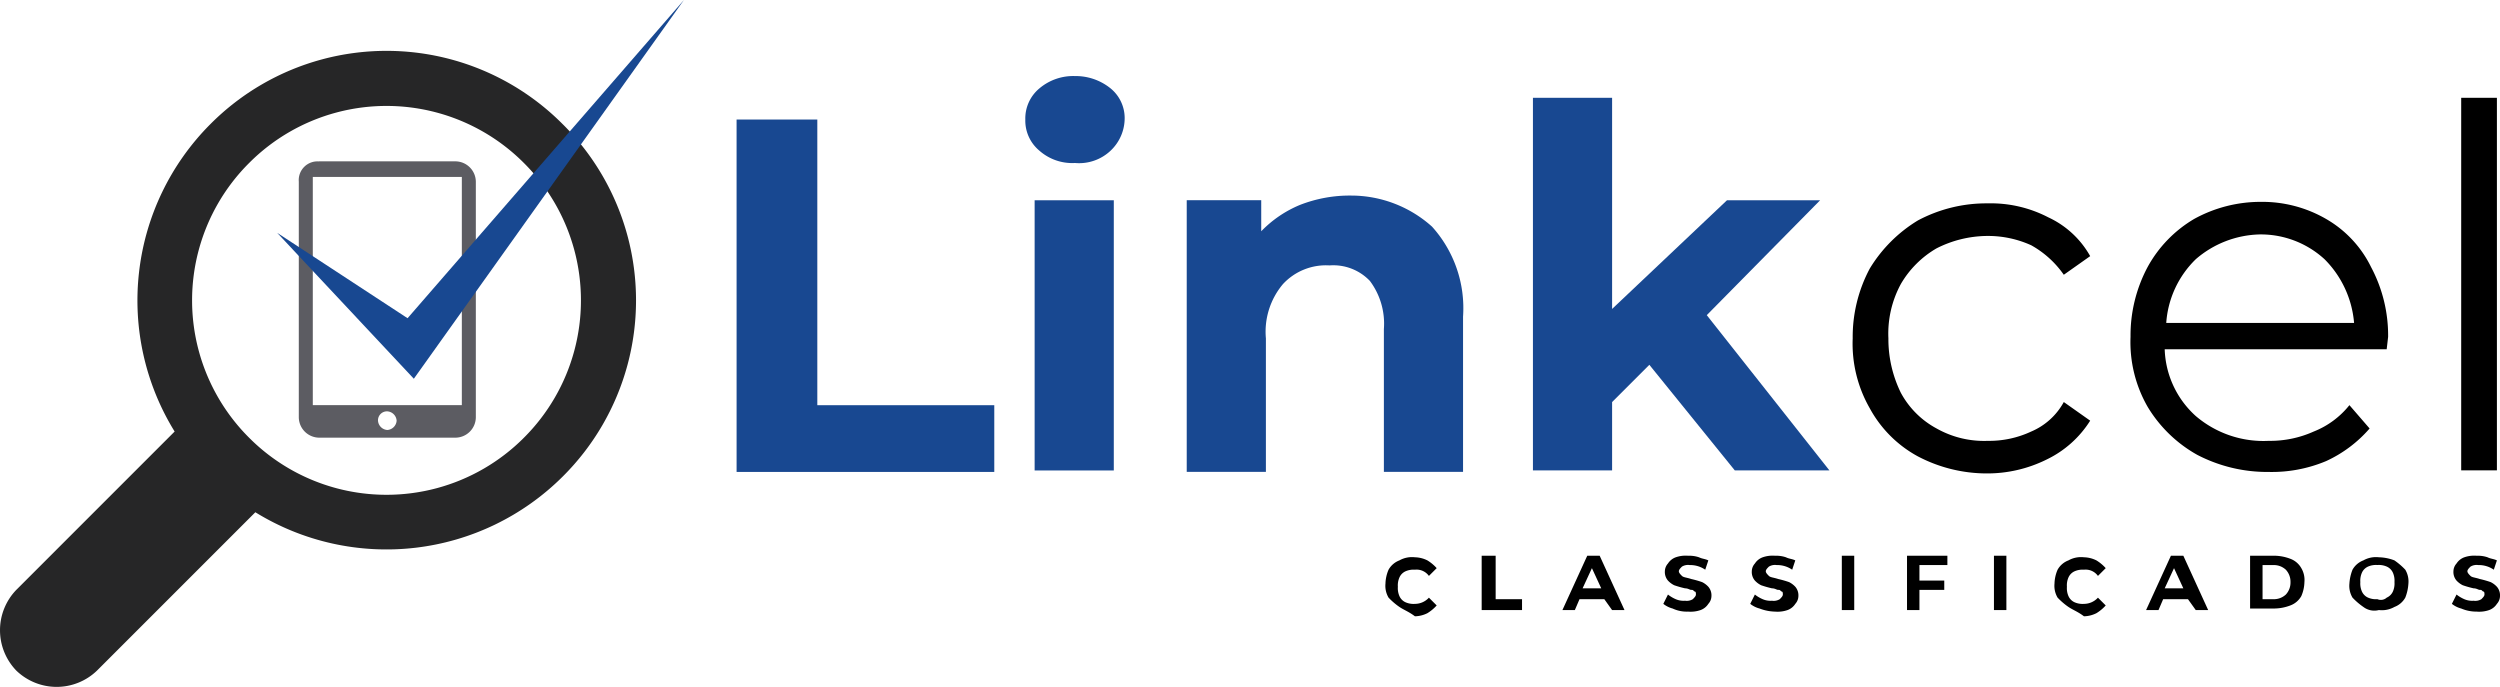 <svg xmlns="http://www.w3.org/2000/svg" width="150" height="41.214" viewBox="0 0 150 41.214"><defs><style>.a{fill:#262627;}.a,.b,.c{fill-rule:evenodd;}.b{fill:#5c5c62;}.c,.d{fill:#184891;}</style></defs><g transform="translate(-2366.031 181.234)"><path class="a" d="M2397.466-162.627a11.637,11.637,0,0,0-16.486,0,11.637,11.637,0,0,0,0,16.486,11.637,11.637,0,0,0,16.486,0A11.637,11.637,0,0,0,2397.466-162.627Zm2.328-2.328a14.9,14.9,0,0,0-21.142,0,14.974,14.974,0,0,0-2.142,18.441l-9.5,9.5a3.488,3.488,0,0,0,0,4.843,3.487,3.487,0,0,0,4.843,0l9.5-9.5a14.974,14.974,0,0,0,18.441-2.142A14.9,14.9,0,0,0,2399.795-164.955Z" transform="translate(-0.001 -8.828)"/><path class="b" d="M2436.658-142.583h8.942v13.691h-8.942Zm4.471,14.064a.6.6,0,0,1,.559.559.6.6,0,0,1-.559.559.6.6,0,0,1-.559-.559A.537.537,0,0,1,2441.129-128.519Zm-4.1-15h8.2a1.233,1.233,0,0,1,1.211,1.211v14.157a1.233,1.233,0,0,1-1.211,1.211h-8.2a1.233,1.233,0,0,1-1.211-1.211V-142.3A1.124,1.124,0,0,1,2437.031-143.514Z" transform="translate(-51.859 -28.034)"/><path class="c" d="M2438.6-162.141l-7.824-5.123,8.2,8.755,16.206-22.726Z" transform="translate(-48.115 0)"/><path d="M2690.571-48.048a4.073,4.073,0,0,1-.652-.559,1.384,1.384,0,0,1-.186-.838,2.227,2.227,0,0,1,.186-.838,1.254,1.254,0,0,1,.652-.559,1.532,1.532,0,0,1,.931-.186,1.751,1.751,0,0,1,.745.186,2.464,2.464,0,0,1,.559.466l-.466.466a.908.908,0,0,0-.838-.373,1.182,1.182,0,0,0-.559.093.727.727,0,0,0-.372.373,1.177,1.177,0,0,0-.094.559,1.177,1.177,0,0,0,.094.559.727.727,0,0,0,.372.373,1.185,1.185,0,0,0,.559.093,1.138,1.138,0,0,0,.838-.372l.466.466a2.464,2.464,0,0,1-.559.466,1.755,1.755,0,0,1-.745.186C2691.129-47.768,2690.85-47.861,2690.571-48.048Z" transform="translate(-240.574 -96.769)"/><path d="M2712.312-51.391h.745v2.608h1.583v.652h-2.422v-3.26Z" transform="translate(-257.287 -96.499)"/><path d="M2733.594-48.783h-1.49l-.279.652h-.746l1.49-3.26h.745l1.49,3.26h-.745Zm-.186-.652-.559-1.211-.559,1.211Z" transform="translate(-271.303 -96.499)"/><path d="M2755.213-48.224a1.509,1.509,0,0,1-.558-.28l.279-.559a2.03,2.03,0,0,0,.466.279,1.18,1.18,0,0,0,.559.093.7.7,0,0,0,.466-.093c.093-.093.186-.186.186-.279s0-.186-.093-.186c-.093-.093-.093-.093-.186-.093s-.186-.093-.373-.093a5.938,5.938,0,0,1-.652-.186,1.294,1.294,0,0,1-.373-.279.79.79,0,0,1-.186-.559.715.715,0,0,1,.186-.466.93.93,0,0,1,.466-.372,1.813,1.813,0,0,1,.745-.093,1.816,1.816,0,0,1,.652.093c.187.093.373.093.559.186l-.186.559a1.574,1.574,0,0,0-.931-.279.7.7,0,0,0-.466.093c-.093.093-.186.186-.186.279s.093.186.186.279.28.093.559.186a5.958,5.958,0,0,1,.652.186,1.281,1.281,0,0,1,.372.279.787.787,0,0,1,.187.559.71.71,0,0,1-.187.466.928.928,0,0,1-.466.373,1.812,1.812,0,0,1-.745.093A2.01,2.01,0,0,1,2755.213-48.224Z" transform="translate(-288.825 -96.499)"/><path d="M2775.524-48.224a1.512,1.512,0,0,1-.559-.28l.279-.559a2.038,2.038,0,0,0,.467.279,1.179,1.179,0,0,0,.559.093.7.7,0,0,0,.466-.093c.093-.093.186-.186.186-.279s0-.186-.093-.186c-.093-.093-.093-.093-.187-.093s-.186-.093-.372-.093a5.945,5.945,0,0,1-.652-.186,1.3,1.3,0,0,1-.373-.279.789.789,0,0,1-.186-.559.714.714,0,0,1,.186-.466.932.932,0,0,1,.467-.372,1.811,1.811,0,0,1,.745-.093,1.82,1.82,0,0,1,.652.093c.186.093.372.093.559.186l-.186.559a1.574,1.574,0,0,0-.931-.279.7.7,0,0,0-.466.093c-.093.093-.186.186-.186.279s.093.186.186.279.28.093.559.186a5.9,5.9,0,0,1,.652.186,1.283,1.283,0,0,1,.373.279.788.788,0,0,1,.186.559.711.711,0,0,1-.186.466.929.929,0,0,1-.466.373,1.814,1.814,0,0,1-.745.093A2.761,2.761,0,0,1,2775.524-48.224Z" transform="translate(-303.92 -96.499)"/><path d="M2796.364-51.391h.745v3.26h-.745Z" transform="translate(-319.824 -96.499)"/><path d="M2812.342-50.739v.838h1.49v.559h-1.49v1.211h-.745v-3.26h2.422v.559h-1.677Z" transform="translate(-331.145 -96.499)"/><path d="M2831.907-51.391h.746v3.26h-.746Z" transform="translate(-346.239 -96.499)"/><path d="M2846.891-48.048a4.06,4.06,0,0,1-.652-.559,1.384,1.384,0,0,1-.186-.838,2.227,2.227,0,0,1,.186-.838,1.252,1.252,0,0,1,.652-.559,1.532,1.532,0,0,1,.931-.186,1.754,1.754,0,0,1,.745.186,2.468,2.468,0,0,1,.559.466l-.466.466a.908.908,0,0,0-.838-.373,1.181,1.181,0,0,0-.559.093.726.726,0,0,0-.372.373,1.179,1.179,0,0,0-.093.559,1.18,1.18,0,0,0,.093.559.727.727,0,0,0,.372.373,1.184,1.184,0,0,0,.559.093,1.138,1.138,0,0,0,.838-.372l.466.466a2.468,2.468,0,0,1-.559.466,1.758,1.758,0,0,1-.745.186C2847.45-47.768,2847.17-47.861,2846.891-48.048Z" transform="translate(-356.752 -96.769)"/><path d="M2869.966-48.783h-1.49l-.279.652h-.745l1.49-3.26h.745l1.49,3.26h-.745Zm-.279-.652-.559-1.211-.559,1.211Z" transform="translate(-372.656 -96.499)"/><path d="M2891.751-51.391h1.491a2.762,2.762,0,0,1,.931.186,1.252,1.252,0,0,1,.652.559,1.385,1.385,0,0,1,.186.838,2.221,2.221,0,0,1-.186.838,1.253,1.253,0,0,1-.652.559,2.755,2.755,0,0,1-.931.186h-1.491Zm1.4,2.608a1.055,1.055,0,0,0,.745-.279,1.056,1.056,0,0,0,.28-.745,1.057,1.057,0,0,0-.28-.745,1.056,1.056,0,0,0-.745-.279h-.652v2.049Z" transform="translate(-390.715 -96.499)"/><path d="M2915.8-48.048a4.068,4.068,0,0,1-.652-.559,1.381,1.381,0,0,1-.187-.838,2.717,2.717,0,0,1,.187-.838,1.253,1.253,0,0,1,.652-.559,1.532,1.532,0,0,1,.931-.186,2.754,2.754,0,0,1,.931.186,4.023,4.023,0,0,1,.652.559,1.381,1.381,0,0,1,.187.838,2.71,2.71,0,0,1-.187.838,1.25,1.25,0,0,1-.652.559,1.532,1.532,0,0,1-.931.186A1.083,1.083,0,0,1,2915.8-48.048Zm1.4-.559a.729.729,0,0,0,.373-.373,1.185,1.185,0,0,0,.093-.559,1.185,1.185,0,0,0-.093-.559.728.728,0,0,0-.373-.373,1.18,1.18,0,0,0-.559-.093,1.18,1.18,0,0,0-.559.093.726.726,0,0,0-.372.373,1.179,1.179,0,0,0-.093.559,1.18,1.18,0,0,0,.093.559.727.727,0,0,0,.372.373,1.183,1.183,0,0,0,.559.093A.522.522,0,0,0,2917.2-48.606Z" transform="translate(-407.966 -96.769)"/><path d="M2939.46-48.224a1.517,1.517,0,0,1-.559-.28l.279-.559a2.055,2.055,0,0,0,.466.279,1.181,1.181,0,0,0,.559.093.7.7,0,0,0,.465-.093c.093-.093.186-.186.186-.279s0-.186-.093-.186c-.093-.093-.093-.093-.186-.093s-.186-.093-.372-.093a5.891,5.891,0,0,1-.652-.186,1.3,1.3,0,0,1-.373-.279.788.788,0,0,1-.186-.559.713.713,0,0,1,.186-.466.935.935,0,0,1,.466-.372,1.815,1.815,0,0,1,.745-.093,1.818,1.818,0,0,1,.652.093c.186.093.373.093.559.186l-.186.559a1.575,1.575,0,0,0-.932-.279.7.7,0,0,0-.466.093c-.093.093-.186.186-.186.279s.093.186.186.279.28.093.559.186a5.92,5.92,0,0,1,.652.186,1.276,1.276,0,0,1,.373.279.787.787,0,0,1,.186.559.71.71,0,0,1-.186.466.928.928,0,0,1-.465.373,1.817,1.817,0,0,1-.745.093A2.338,2.338,0,0,1,2939.46-48.224Z" transform="translate(-425.757 -96.499)"/><path class="d" d="M2538.128-153.307h4.844v17.138h10.618v4.005h-15.461Z" transform="translate(-127.902 -20.755)"/><path class="d" d="M2606.427-158.991a2.344,2.344,0,0,1-.839-1.863,2.344,2.344,0,0,1,.839-1.863,3.142,3.142,0,0,1,2.142-.745,3.322,3.322,0,0,1,2.142.745,2.3,2.3,0,0,1,.838,1.77,2.681,2.681,0,0,1-.838,1.956,2.752,2.752,0,0,1-2.142.745A2.978,2.978,0,0,1,2606.427-158.991Zm-.28,2.98h4.75V-139.8h-4.75Z" transform="translate(-178.038 -13.208)"/><path class="d" d="M2658.024-133.672a7.3,7.3,0,0,1,1.862,5.4v9.314h-4.75v-8.569a4.273,4.273,0,0,0-.839-2.887,3.029,3.029,0,0,0-2.421-.931,3.515,3.515,0,0,0-2.794,1.118,4.433,4.433,0,0,0-1.025,3.26v8.01h-4.75v-16.3h4.47v1.863a6.889,6.889,0,0,1,2.329-1.583,8.2,8.2,0,0,1,3.074-.559A7.262,7.262,0,0,1,2658.024-133.672Z" transform="translate(-206.072 -33.964)"/><path class="d" d="M2731.174-142.365l-2.235,2.235v4.1h-4.75v-22.353h4.75v12.667l6.892-6.52h5.588l-6.8,6.892,7.358,9.314H2736.3Z" transform="translate(-266.182 -16.981)"/><path d="M2802.815-118.54a7.182,7.182,0,0,1-2.887-2.887,7.782,7.782,0,0,1-1.024-4.191,8.718,8.718,0,0,1,1.024-4.191,8.561,8.561,0,0,1,2.887-2.887,8.72,8.72,0,0,1,4.191-1.025,7.468,7.468,0,0,1,3.632.838,5.557,5.557,0,0,1,2.515,2.328l-1.583,1.118a5.852,5.852,0,0,0-1.955-1.77,6.251,6.251,0,0,0-2.608-.559,6.807,6.807,0,0,0-3.074.745,5.905,5.905,0,0,0-2.142,2.142,6.245,6.245,0,0,0-.745,3.26,7.309,7.309,0,0,0,.745,3.26,5.272,5.272,0,0,0,2.142,2.142,5.787,5.787,0,0,0,3.074.745,5.951,5.951,0,0,0,2.608-.559,4.007,4.007,0,0,0,1.955-1.77l1.583,1.118a6.319,6.319,0,0,1-2.607,2.328,8.009,8.009,0,0,1-3.632.838A8.9,8.9,0,0,1,2802.815-118.54Z" transform="translate(-321.711 -35.311)"/><path d="M2879.192-125.236h-13.319a5.628,5.628,0,0,0,1.863,4.005,6.251,6.251,0,0,0,4.378,1.49,6.371,6.371,0,0,0,2.7-.559,5.162,5.162,0,0,0,2.142-1.583l1.211,1.4a7.692,7.692,0,0,1-2.608,1.956,8.421,8.421,0,0,1-3.446.652,9.1,9.1,0,0,1-4.285-1.025,8.053,8.053,0,0,1-2.981-2.887,7.789,7.789,0,0,1-1.024-4.191,8.725,8.725,0,0,1,1.024-4.191,7.556,7.556,0,0,1,2.795-2.887,8.254,8.254,0,0,1,4-1.024,7.643,7.643,0,0,1,3.912,1.024,6.746,6.746,0,0,1,2.7,2.887,8.723,8.723,0,0,1,1.024,4.191Zm-11.457-5.4a5.89,5.89,0,0,0-1.769,3.819h11.27a6.116,6.116,0,0,0-1.77-3.819,5.657,5.657,0,0,0-3.912-1.49A6.073,6.073,0,0,0,2867.736-130.638Z" transform="translate(-369.96 -35.042)"/><path d="M2941.077-158.385h2.142v22.353h-2.142Z" transform="translate(-427.374 -16.981)"/></g></svg>
